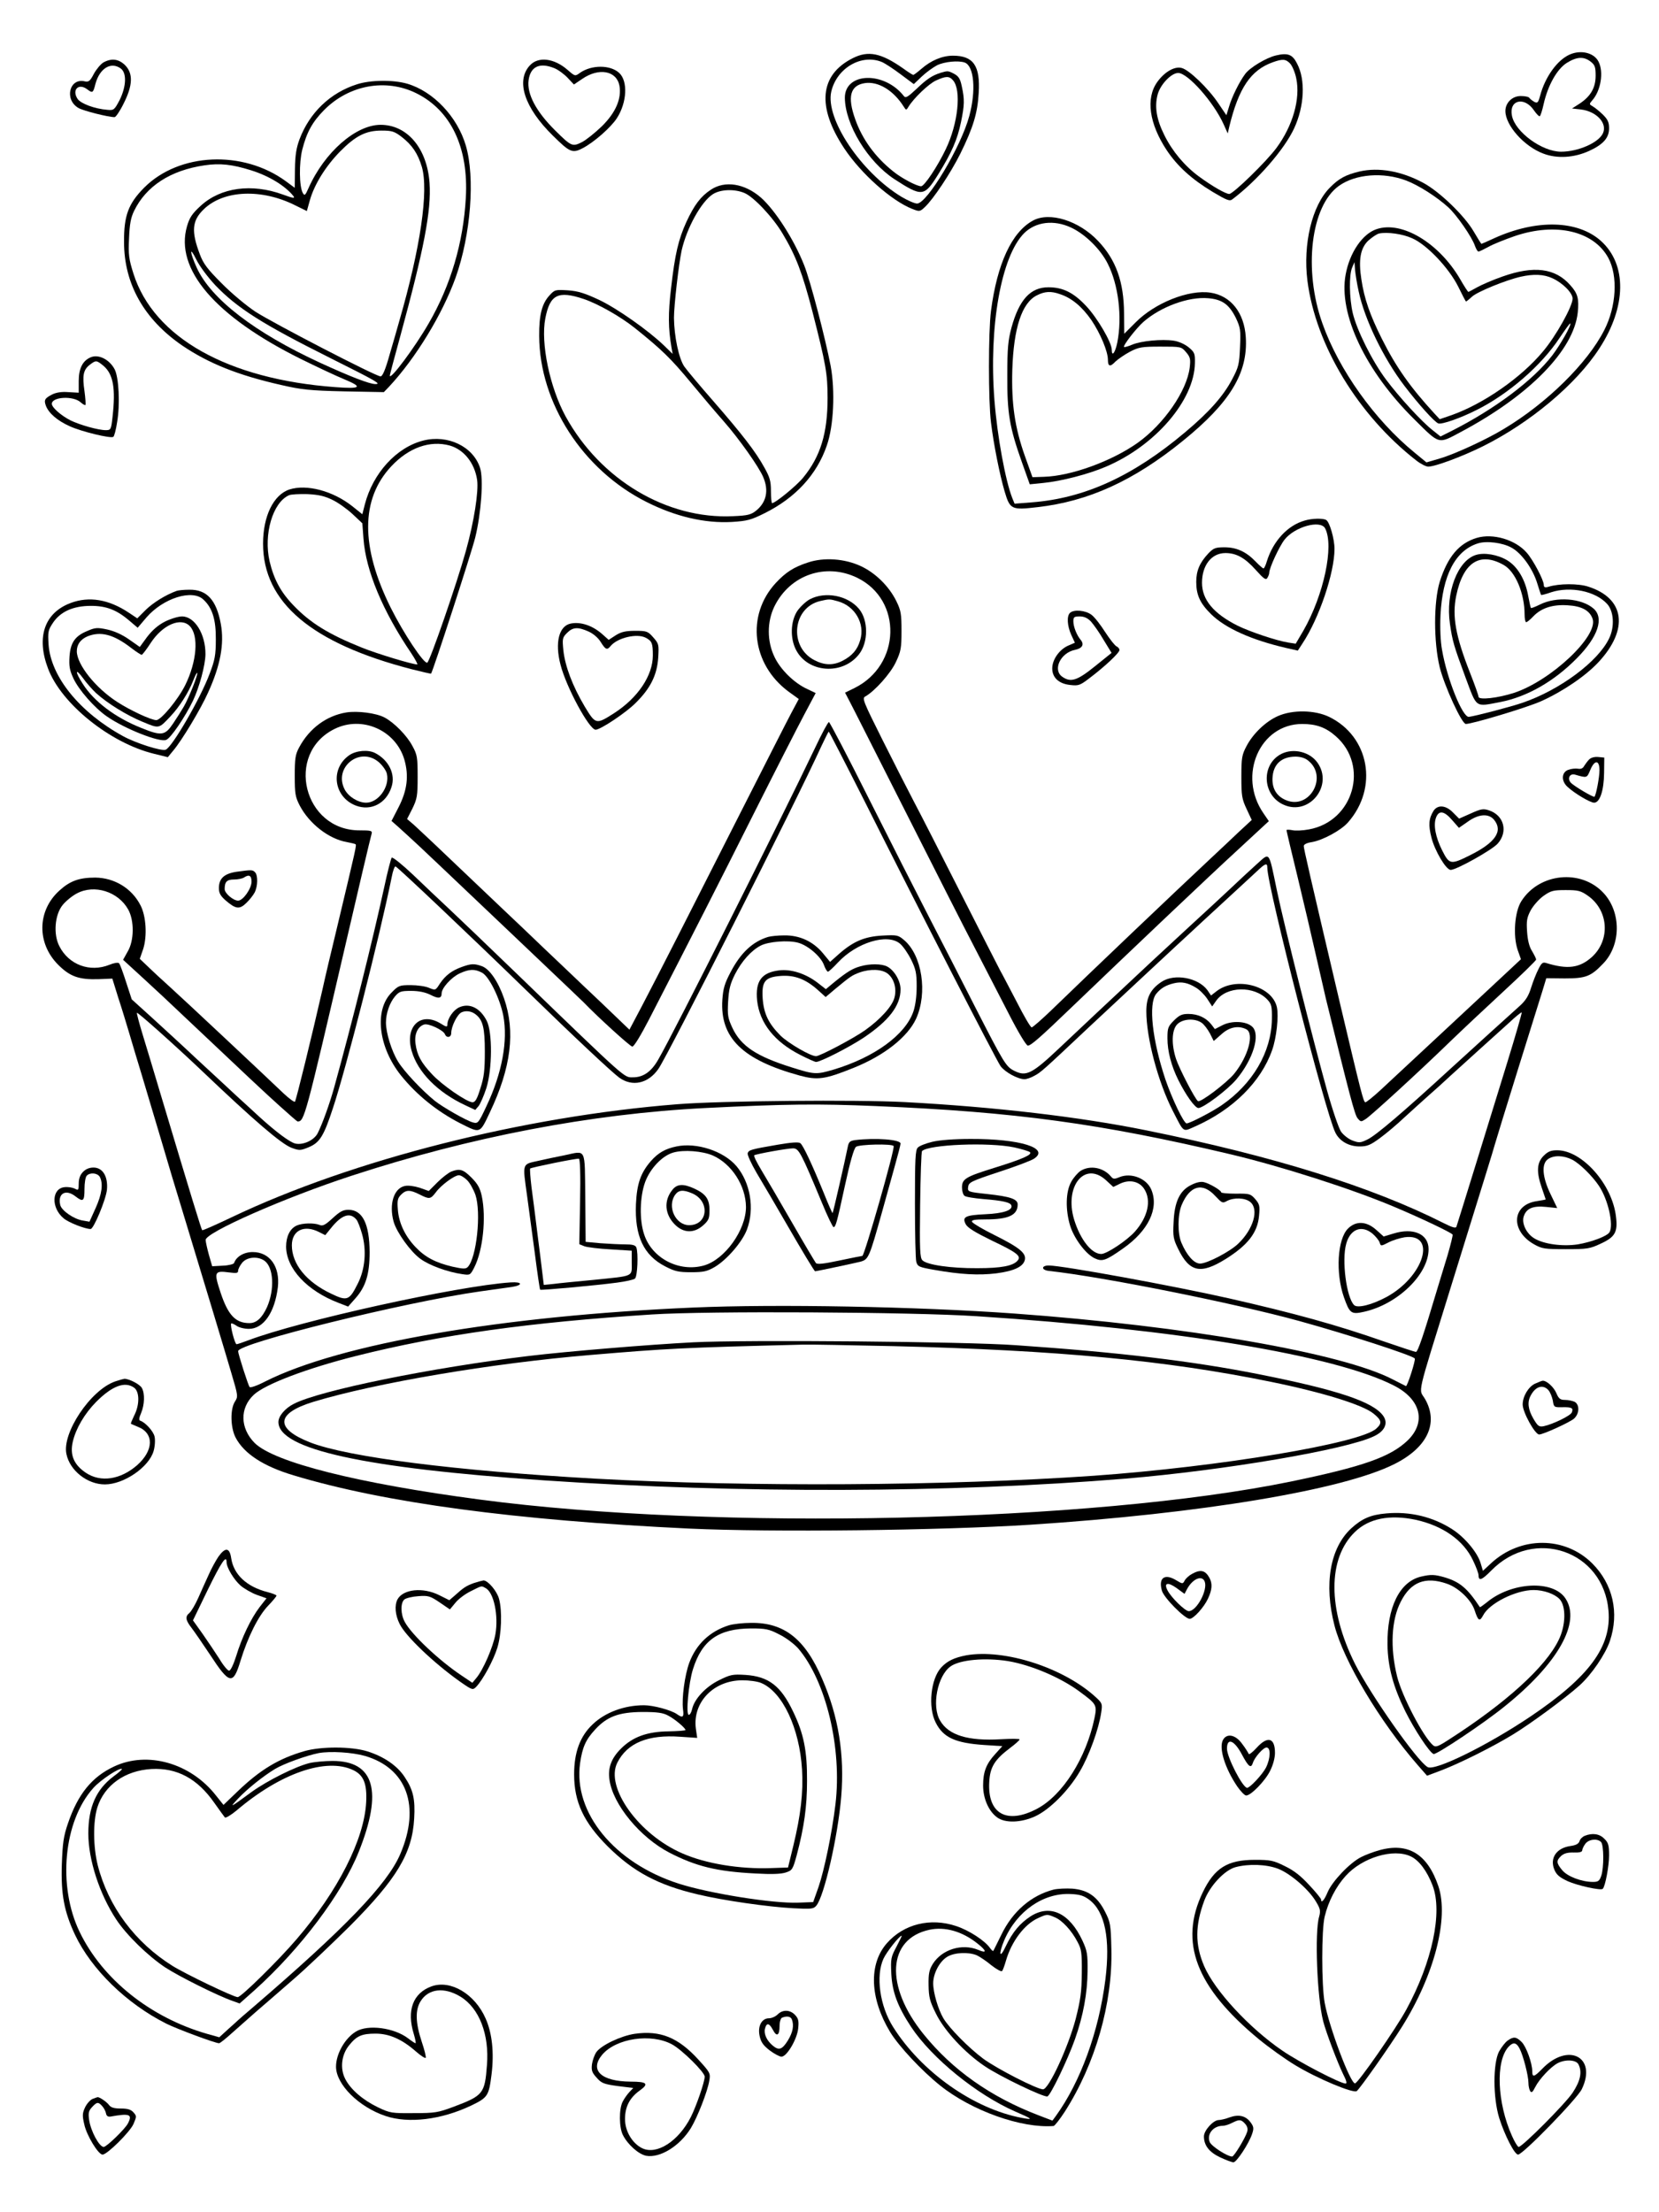<?xml version="1.0" standalone="no"?>
<!DOCTYPE svg PUBLIC "-//W3C//DTD SVG 20010904//EN"
 "http://www.w3.org/TR/2001/REC-SVG-20010904/DTD/svg10.dtd">
<svg version="1.0" xmlns="http://www.w3.org/2000/svg"
 width="864pt" height="1152pt" viewBox="0 0 864 1152"
 preserveAspectRatio="xMidYMid meet">

<g transform="translate(0,1152) scale(0.1,-0.1)"
fill="#000000" stroke="none">
<path d="M8175 11236 c-64 -28 -128 -116 -154 -214 -10 -37 -14 -41 -31 -32
-10 6 -22 15 -25 20 -3 6 -24 10 -45 10 -44 0 -80 -35 -80 -78 0 -75 98 -185
198 -222 71 -27 159 -22 238 14 74 34 104 68 104 118 0 32 -7 46 -33 72 -18
17 -41 36 -52 42 -19 11 -19 12 -3 31 45 50 61 148 33 202 -23 46 -91 63 -150
37z m109 -37 c22 -17 26 -28 26 -73 0 -63 -26 -108 -84 -146 l-39 -25 46 -5
c82 -10 139 -72 115 -124 -22 -49 -129 -96 -218 -96 -99 0 -240 103 -256 188
-16 82 65 101 115 27 13 -19 27 -33 30 -30 4 2 13 30 20 62 22 98 69 182 120
215 53 33 89 35 125 7z"/>
<path d="M4441 11217 c-173 -87 -188 -253 -44 -470 87 -131 245 -272 354 -315
38 -15 40 -14 65 9 45 42 135 178 185 278 67 136 90 211 96 317 9 142 -28 194
-134 194 -56 0 -115 -25 -165 -69 -20 -17 -38 -31 -42 -31 -3 0 -27 15 -53 34
-114 80 -181 94 -262 53z m152 -20 c18 -8 62 -37 99 -65 l67 -50 41 39 c22 21
59 48 80 59 38 19 112 26 145 14 48 -19 59 -145 23 -278 -43 -161 -220 -456
-272 -456 -12 0 -49 16 -81 35 -211 128 -397 406 -366 547 28 123 157 199 264
155z"/>
<path d="M4899 11141 c-44 -14 -72 -32 -127 -85 -46 -43 -56 -48 -65 -36 -102
130 -307 124 -307 -9 1 -139 119 -333 258 -424 144 -93 155 -92 227 23 72 116
101 183 120 275 18 88 19 117 4 185 -8 40 -17 53 -39 65 -32 17 -34 17 -71 6z
m64 -39 c45 -50 27 -226 -38 -360 -42 -88 -111 -192 -128 -192 -24 1 -102 42
-146 78 -93 74 -161 168 -197 271 -42 117 -26 176 49 188 70 11 150 -37 204
-123 12 -19 13 -19 25 1 27 44 105 119 143 136 51 23 68 24 88 1z"/>
<path d="M6644 11231 c-50 -12 -135 -63 -159 -96 -30 -40 -70 -120 -85 -173
l-13 -42 -42 62 c-52 78 -153 175 -191 184 -37 10 -90 -21 -127 -73 -61 -85
-42 -217 49 -355 57 -85 130 -151 239 -217 74 -44 89 -50 103 -39 132 100 271
260 322 370 53 115 60 252 15 337 -24 48 -48 57 -111 42z m75 -42 c11 -12 26
-47 32 -78 22 -105 -18 -246 -103 -361 -52 -71 -226 -240 -246 -240 -19 0 -90
41 -158 91 -75 55 -139 132 -180 215 -41 82 -52 148 -35 212 14 52 71 112 107
112 50 0 185 -152 237 -268 l21 -47 8 35 c49 202 112 295 227 336 51 18 67 17
90 -7z"/>
<path d="M539 11195 c-14 -8 -36 -34 -50 -59 -19 -37 -27 -44 -46 -40 -81 21
-110 -94 -35 -138 25 -15 156 -48 189 -48 6 0 28 32 47 71 48 95 50 157 7 200
-33 32 -70 37 -112 14z m89 -31 c33 -23 30 -94 -5 -165 -27 -51 -30 -54 -63
-51 -66 5 -139 32 -156 57 -31 47 5 84 50 50 28 -21 31 -20 43 28 22 81 80
117 131 81z"/>
<path d="M2760 11180 c-75 -80 -29 -221 119 -366 89 -88 102 -94 157 -65 60
32 146 108 177 156 52 81 58 192 12 235 -46 43 -144 43 -204 1 -26 -19 -26
-19 -65 15 -70 61 -152 71 -196 24z m127 -15 c20 -8 51 -31 69 -50 l33 -35 43
29 c87 60 179 43 194 -35 12 -67 -19 -140 -91 -211 -34 -33 -81 -71 -104 -83
-50 -25 -55 -23 -139 60 -100 99 -149 191 -139 263 10 71 58 93 134 62z"/>
<path d="M1859 11081 c-139 -44 -247 -148 -299 -286 -17 -46 -23 -83 -24 -157
l-1 -96 -46 34 c-224 164 -556 149 -738 -33 -82 -83 -106 -145 -105 -283 0
-218 104 -403 304 -540 136 -92 289 -154 515 -205 104 -24 148 -29 327 -33
l207 -4 27 28 c139 149 278 377 347 569 79 222 102 521 53 687 -44 150 -169
282 -305 322 -72 21 -191 20 -262 -3z m308 -46 c181 -89 274 -283 259 -545
-13 -234 -79 -457 -194 -655 -72 -125 -202 -299 -202 -271 0 3 24 95 54 203
124 455 163 656 153 801 -13 180 -116 302 -255 302 -129 0 -292 -143 -375
-329 -17 -39 -21 -42 -30 -26 -19 34 -20 156 -3 225 23 91 53 145 113 206 129
131 321 167 480 89z m-75 -228 c54 -42 84 -86 105 -156 36 -125 -7 -420 -117
-801 -10 -36 -33 -116 -51 -177 -22 -79 -37 -113 -47 -113 -25 0 -561 278
-652 337 -47 31 -126 97 -176 148 -74 74 -95 102 -113 150 -46 121 -41 176 20
235 104 101 303 109 480 19 l57 -28 16 57 c23 81 81 175 156 252 82 83 135
110 217 110 54 0 67 -4 105 -33z m-784 -174 c93 -29 178 -81 220 -134 10 -13
-1 -12 -55 8 -162 59 -323 37 -427 -58 -45 -41 -59 -62 -72 -107 -65 -223 146
-469 590 -690 83 -41 187 -90 231 -108 96 -40 85 -50 -48 -40 -560 41 -946
258 -1052 591 -24 76 -27 99 -23 183 3 74 9 108 26 143 63 130 190 212 367
238 81 12 144 5 243 -26z m-187 -598 c114 -119 242 -201 602 -381 240 -120
264 -134 232 -134 -31 0 -131 39 -288 111 -340 157 -567 331 -642 494 -36 79
-40 119 -4 46 18 -37 60 -93 100 -136z"/>
<path d="M7080 10627 c-71 -17 -107 -36 -154 -84 -93 -93 -141 -294 -117 -485
43 -336 264 -700 567 -936 23 -18 51 -32 62 -32 36 0 176 52 283 105 246 122
487 323 608 510 142 217 145 437 9 560 -121 109 -336 114 -555 15 -36 -17 -67
-30 -68 -30 -1 0 -20 30 -41 66 -48 82 -178 207 -262 252 -113 61 -232 82
-332 59z m243 -47 c64 -24 161 -86 220 -140 43 -39 122 -153 138 -199 6 -17
14 -31 19 -31 4 0 27 11 51 24 24 14 87 39 139 57 213 72 410 26 486 -114 51
-94 42 -253 -21 -376 -88 -173 -300 -381 -522 -514 -92 -56 -259 -133 -336
-155 l-68 -20 -62 51 c-207 169 -395 432 -480 673 -100 280 -60 612 86 716 87
62 230 73 350 28z"/>
<path d="M7170 10327 c-74 -24 -141 -122 -162 -237 -38 -205 104 -504 359
-755 132 -131 122 -128 240 -65 358 190 590 427 610 624 7 70 0 98 -39 141
-78 89 -190 103 -353 45 -49 -17 -109 -43 -132 -56 -23 -13 -44 -24 -46 -24
-2 0 -22 30 -43 67 -110 188 -303 304 -434 260z m185 -48 c76 -33 191 -155
239 -251 21 -43 39 -78 41 -78 2 0 16 11 31 25 28 26 178 87 254 104 67 15
120 13 165 -8 53 -24 105 -76 105 -106 0 -40 -87 -196 -155 -276 -112 -135
-308 -271 -473 -330 l-64 -22 -27 29 c-126 137 -201 243 -275 391 -62 124 -91
208 -106 308 -16 102 -5 163 36 202 19 17 44 34 56 37 43 9 123 -2 173 -25z
m-279 -277 c31 -146 129 -348 238 -491 74 -97 158 -190 177 -196 19 -6 116 28
199 70 166 83 337 231 432 375 29 43 54 78 56 76 7 -8 -52 -112 -94 -167 -100
-130 -300 -280 -526 -394 l-56 -28 -40 32 c-59 46 -176 174 -244 265 -72 96
-152 257 -173 346 -18 78 -20 198 -3 237 l12 28 3 -40 c2 -22 10 -73 19 -113z"/>
<path d="M3702 10532 c-53 -35 -86 -79 -127 -167 -42 -92 -60 -169 -80 -345
-16 -134 -15 -209 2 -309 l6 -34 -44 43 c-83 80 -244 193 -338 238 -75 35
-109 46 -162 50 -66 4 -70 4 -97 -26 -39 -42 -55 -101 -54 -212 2 -348 226
-696 557 -863 152 -77 305 -113 447 -105 79 5 99 10 171 46 160 80 271 200
323 352 36 102 44 284 20 415 -29 149 -106 444 -138 524 -53 134 -150 285
-225 352 -85 74 -188 90 -261 41z m175 -17 c48 -20 149 -127 199 -212 69 -115
103 -205 155 -405 70 -274 79 -324 79 -450 0 -185 -37 -305 -127 -415 -34 -42
-145 -133 -162 -133 -3 0 -6 28 -6 63 0 52 -6 72 -34 122 -46 84 -118 176
-265 345 -70 80 -138 161 -152 181 -29 42 -53 158 -54 254 0 65 25 281 40 351
27 118 102 254 163 293 39 25 112 28 164 6z m-837 -552 c74 -25 191 -91 266
-151 141 -113 188 -159 290 -282 57 -69 135 -161 174 -205 79 -90 183 -237
205 -290 30 -70 16 -131 -37 -174 -26 -21 -44 -26 -120 -29 -345 -17 -691 190
-872 519 -83 152 -131 383 -106 511 24 124 66 146 200 101z"/>
<path d="M5379 10371 c-110 -60 -186 -225 -218 -470 -14 -108 -14 -471 0 -581
14 -115 45 -270 71 -359 28 -94 35 -98 171 -82 265 30 501 137 757 345 246
199 340 354 328 540 -8 128 -78 216 -184 232 -113 17 -289 -53 -390 -155 l-59
-59 -1 106 c-1 165 -42 279 -135 377 -100 106 -253 154 -340 106z m199 -36
c73 -34 153 -112 191 -188 56 -110 76 -278 50 -410 -11 -54 -29 -78 -29 -38 0
37 -74 164 -132 226 -66 71 -122 99 -198 99 -93 0 -152 -64 -192 -209 -18 -67
-22 -108 -22 -250 -1 -196 11 -269 76 -452 l41 -115 70 7 c94 9 236 46 325 84
258 109 462 346 465 540 1 49 -1 56 -32 82 -21 17 -52 31 -79 35 -61 9 -169
-1 -216 -21 -21 -9 -40 -14 -42 -12 -7 7 64 98 100 130 91 80 236 133 338 124
73 -6 109 -32 144 -102 24 -51 26 -63 22 -152 -4 -90 -7 -104 -41 -168 -46
-88 -121 -172 -245 -276 -272 -229 -524 -344 -799 -365 l-89 -7 -12 29 c-36
92 -78 320 -93 510 -30 383 35 750 155 870 60 59 154 71 244 29z m-57 -347
c61 -20 115 -66 163 -135 47 -70 86 -163 86 -207 0 -35 12 -38 39 -9 14 13 47
36 75 51 46 24 61 27 159 27 108 0 109 0 134 -29 22 -26 24 -36 19 -80 -15
-122 -134 -294 -271 -392 -136 -96 -347 -173 -489 -177 l-59 -2 -39 109 c-53
149 -71 273 -66 450 7 219 50 349 128 388 41 21 74 23 121 6z"/>
<path d="M474 9660 c-43 -17 -64 -58 -64 -124 l0 -61 -54 3 c-35 3 -64 -2 -84
-12 -39 -20 -44 -29 -33 -59 15 -39 60 -78 125 -107 62 -28 211 -64 226 -55 5
3 14 37 20 77 16 92 9 233 -13 275 -27 51 -83 79 -123 63z m65 -45 c51 -44 64
-117 47 -267 -7 -65 -9 -68 -35 -68 -39 0 -135 27 -184 51 -49 25 -97 67 -97
86 0 37 112 43 150 8 11 -10 22 -16 25 -14 2 3 0 35 -5 72 -12 82 -6 111 27
137 33 25 35 25 72 -5z"/>
<path d="M2205 9226 c-140 -35 -263 -170 -305 -333 l-13 -51 -51 41 c-102 81
-239 117 -329 88 -83 -28 -137 -139 -137 -282 0 -306 252 -519 774 -654 55
-14 100 -24 101 -23 11 16 211 631 230 709 31 126 44 307 25 363 -36 111 -168
174 -295 142z m137 -26 c74 -21 130 -91 143 -180 8 -60 -16 -216 -59 -370 -46
-166 -188 -577 -201 -581 -18 -6 -124 154 -190 286 -158 318 -157 566 3 737
91 97 201 136 304 108z m-611 -283 c30 -14 77 -48 105 -74 l51 -48 6 -80 c12
-167 101 -379 249 -597 21 -32 35 -58 31 -58 -26 0 -210 56 -287 87 -175 70
-271 130 -357 220 -67 69 -103 137 -125 230 -32 140 16 306 101 344 11 5 54 7
96 6 58 -3 90 -10 130 -30z"/>
<path d="M6794 8809 c-88 -25 -163 -106 -196 -211 -6 -21 -14 -38 -18 -38 -3
0 -22 16 -41 36 -49 51 -99 74 -162 74 -47 0 -57 -4 -84 -32 -45 -48 -63 -90
-63 -148 0 -69 20 -112 78 -169 75 -73 209 -133 389 -175 l62 -14 24 37 c87
131 167 368 167 493 0 51 -25 139 -43 150 -16 10 -74 9 -113 -3z m107 -40 c48
-91 -7 -348 -113 -533 l-40 -68 -39 6 c-62 10 -199 56 -264 88 -125 63 -185
135 -185 223 0 92 50 155 122 155 57 0 102 -25 159 -89 40 -45 52 -53 59 -41
5 8 10 20 10 26 0 26 52 138 80 174 53 67 186 104 211 59z"/>
<path d="M7691 8719 c-93 -28 -152 -99 -193 -229 -32 -105 -32 -313 0 -445 25
-99 115 -295 136 -295 34 0 320 86 391 118 114 51 233 132 300 204 159 171
137 332 -53 393 -52 17 -152 17 -209 -1 -17 -5 -23 -2 -23 10 0 25 -56 131
-89 168 -59 68 -176 102 -260 77z m181 -51 c52 -28 111 -110 134 -186 10 -31
18 -58 20 -60 1 -2 25 4 53 14 100 32 229 6 290 -60 36 -38 41 -120 11 -181
-58 -121 -257 -268 -449 -334 -60 -21 -248 -70 -281 -74 -33 -4 -114 197 -140
349 -8 43 -11 114 -8 180 10 207 77 337 194 374 45 15 130 4 176 -22z"/>
<path d="M7686 8630 c-95 -30 -158 -196 -135 -357 13 -91 20 -115 81 -280 61
-163 48 -154 181 -129 139 27 280 107 399 228 111 112 143 210 87 259 -62 54
-193 64 -279 21 -24 -12 -45 -20 -47 -18 -2 2 -8 30 -14 62 -15 85 -55 153
-109 186 -50 30 -120 42 -164 28z m145 -52 c61 -34 109 -148 109 -258 0 -22 4
-40 8 -40 5 0 21 13 37 30 42 44 101 63 179 58 73 -4 115 -27 130 -70 32 -89
-217 -323 -409 -386 -83 -27 -185 -39 -185 -20 0 7 -20 63 -44 124 -76 193
-94 296 -72 402 36 174 123 230 247 160z"/>
<path d="M4208 8591 c-74 -24 -116 -51 -168 -107 -155 -168 -125 -423 66 -565
l54 -39 -39 -73 c-21 -39 -138 -270 -261 -512 -274 -541 -432 -852 -517 -1014
l-65 -123 -72 69 c-39 38 -114 109 -166 158 -52 50 -144 137 -205 195 -60 58
-155 148 -210 200 -212 202 -293 278 -365 347 -41 39 -90 84 -107 100 l-33 28
28 55 c24 50 27 65 27 165 0 100 -2 115 -27 160 -28 54 -96 123 -146 149 -44
23 -140 35 -198 26 -104 -17 -193 -83 -246 -182 -20 -37 -23 -58 -23 -148 0
-94 3 -110 26 -155 50 -95 152 -174 245 -190 21 -4 42 -9 45 -11 7 -4 4 -15
-91 -414 -34 -140 -70 -293 -80 -340 -54 -237 -138 -581 -144 -587 -3 -4 -30
16 -59 43 -94 90 -530 499 -597 559 -36 32 -84 77 -108 100 l-44 42 18 52 c21
67 15 170 -14 226 -45 89 -136 144 -236 145 -83 0 -131 -17 -186 -67 -117
-105 -119 -275 -7 -387 62 -62 109 -78 210 -75 l72 3 31 -100 c18 -54 43 -137
57 -184 14 -47 43 -146 66 -220 22 -74 67 -225 100 -335 32 -110 82 -276 111
-370 133 -438 217 -716 256 -849 34 -114 34 -119 18 -144 -26 -39 -24 -136 3
-188 44 -84 145 -150 303 -197 474 -143 1154 -234 2060 -277 434 -20 1302 -10
1775 20 891 58 1629 181 1897 316 172 86 231 213 160 338 -34 59 -50 -10 133
581 194 626 216 695 230 745 7 25 61 200 120 390 59 190 117 374 128 410 l20
66 96 -1 c110 0 136 10 200 77 94 97 95 268 2 368 -117 126 -335 104 -428 -43
-35 -55 -44 -180 -19 -254 l17 -48 -48 -45 c-101 -94 -621 -579 -685 -638 -37
-34 -72 -62 -77 -62 -10 0 -22 48 -130 505 -162 689 -191 816 -191 829 0 9 16
17 43 21 57 10 151 61 187 102 160 181 112 448 -98 550 -75 36 -190 38 -267 4
-63 -28 -129 -91 -163 -156 -24 -45 -27 -61 -27 -160 0 -99 3 -116 27 -167
l27 -58 -67 -62 c-37 -35 -98 -93 -137 -129 -200 -187 -639 -605 -841 -801
-50 -48 -96 -88 -101 -88 -6 0 -41 60 -78 133 -38 72 -76 146 -86 163 -9 17
-101 197 -204 400 -103 203 -213 419 -245 479 -32 61 -106 206 -165 324 -99
198 -106 215 -89 224 50 28 133 121 160 180 26 55 29 73 29 162 0 89 -3 106
-27 155 -38 77 -109 147 -185 182 -83 39 -192 47 -275 19z m257 -80 c236 -116
227 -454 -15 -574 l-49 -24 23 -44 c13 -24 143 -282 291 -574 147 -291 309
-611 361 -710 51 -99 131 -254 178 -345 50 -98 91 -165 99 -165 16 0 66 44
222 194 299 287 730 696 872 826 l161 149 -28 41 c-136 197 -19 465 202 465
73 0 123 -18 175 -64 175 -154 92 -443 -140 -485 -31 -6 -71 -8 -87 -4 -17 3
-30 3 -30 0 0 -3 26 -115 59 -249 32 -133 73 -308 91 -388 18 -80 43 -188 55
-240 124 -505 150 -604 165 -623 17 -20 18 -20 43 -4 30 20 270 239 437 401
63 61 191 181 283 266 92 85 167 158 167 163 0 6 -10 25 -21 44 -15 23 -23 57
-26 101 -4 57 -1 74 19 112 14 25 44 59 67 75 38 27 51 30 115 30 64 0 78 -3
115 -29 109 -76 119 -231 21 -320 -64 -57 -126 -65 -237 -31 -18 6 -25 1 -41
-32 -11 -21 -28 -64 -38 -96 -13 -43 -29 -68 -59 -95 -70 -63 -206 -186 -355
-322 -257 -236 -394 -352 -437 -373 -38 -19 -45 -19 -80 -6 -21 8 -47 29 -59
46 -12 18 -45 114 -73 215 -70 251 -224 862 -261 1041 -44 211 -35 199 -106
136 -32 -29 -95 -87 -139 -129 -44 -41 -134 -125 -200 -185 -66 -61 -156 -144
-200 -185 -229 -214 -390 -365 -484 -454 -148 -140 -177 -154 -241 -121 -41
21 -53 41 -201 330 -73 143 -181 355 -241 470 -60 116 -200 391 -311 612 -111
222 -206 403 -210 403 -5 0 -37 -60 -71 -132 -188 -394 -733 -1479 -817 -1624
-36 -64 -78 -94 -132 -94 -48 0 -23 -23 -602 536 -148 143 -308 296 -355 340
-47 44 -132 124 -188 178 -57 54 -107 94 -112 90 -4 -5 -22 -74 -39 -154 -61
-280 -167 -704 -261 -1044 -24 -86 -62 -191 -86 -238 -19 -36 -75 -62 -116
-53 -29 7 -100 60 -188 140 -25 23 -79 73 -120 110 -41 38 -133 124 -205 190
-71 67 -177 164 -234 216 l-105 95 -29 89 c-16 50 -32 94 -37 99 -5 5 -26 2
-50 -8 -102 -41 -212 0 -261 97 -32 62 -24 163 17 214 17 21 50 48 75 61 91
48 214 9 266 -83 33 -58 32 -163 -2 -220 l-24 -43 107 -98 c59 -54 148 -137
197 -184 344 -325 430 -406 510 -478 50 -45 92 -82 95 -82 35 1 38 11 255 945
49 212 126 541 131 556 3 13 -7 15 -63 15 -292 -1 -391 399 -131 528 143 71
319 -6 364 -160 24 -84 15 -160 -31 -249 l-36 -70 33 -29 c18 -16 67 -61 108
-99 70 -66 121 -114 345 -327 50 -47 185 -176 300 -285 116 -110 212 -202 215
-205 70 -73 242 -230 253 -230 9 0 44 58 88 143 231 449 361 704 543 1067 112
223 231 456 264 518 l60 113 -44 21 c-68 31 -139 101 -170 166 -40 82 -40 184
-1 264 81 165 268 229 432 149z m35 -1158 c288 -574 687 -1351 711 -1385 23
-31 88 -67 124 -68 11 0 35 8 52 18 34 18 44 27 283 252 160 149 436 407 456
425 6 6 36 33 65 60 30 28 113 105 184 170 72 66 148 137 170 157 45 43 55 46
55 20 0 -98 305 -1285 355 -1381 22 -44 70 -71 126 -71 39 0 56 7 105 43 33
24 91 73 129 109 39 36 95 86 125 113 30 26 82 73 115 104 34 31 101 92 150
136 49 44 118 106 153 138 35 33 65 57 67 55 2 -2 -32 -120 -76 -263 -82 -266
-256 -830 -264 -853 -3 -9 -22 -4 -67 19 -374 189 -886 349 -1549 483 -345 70
-788 122 -1258 147 -250 13 -955 7 -1181 -11 -802 -63 -1695 -289 -2324 -589
-82 -39 -151 -70 -153 -67 -5 5 -53 162 -219 716 -30 102 -71 236 -90 299 -19
62 -33 115 -31 117 4 4 197 -168 337 -301 275 -262 414 -381 468 -402 41 -15
46 -15 90 3 57 24 78 57 126 204 69 207 244 896 306 1203 6 32 15 57 20 55 12
-4 390 -362 685 -649 259 -252 439 -420 479 -450 68 -50 152 -32 205 45 52 75
718 1393 848 1679 20 42 37 77 39 77 2 0 85 -161 184 -357z m65 -1593 c721
-30 1168 -91 1844 -251 265 -63 627 -179 846 -271 136 -57 303 -136 310 -147
2 -4 -10 -52 -26 -107 -17 -54 -40 -133 -53 -174 -73 -245 -102 -330 -112
-330 -5 0 -81 25 -168 55 -242 85 -467 147 -806 224 -288 65 -867 171 -938
171 -39 0 -40 -23 -1 -28 284 -31 967 -168 1305 -261 257 -71 583 -177 602
-195 6 -7 -39 -147 -46 -144 -4 2 -35 18 -69 35 -262 137 -1075 278 -1973 343
-501 36 -1235 50 -1670 31 -997 -43 -1838 -188 -2229 -385 -40 -21 -77 -34
-81 -29 -7 7 -60 173 -60 187 0 41 871 256 1260 311 63 9 137 19 164 23 61 9
58 28 -4 24 -275 -18 -1100 -200 -1368 -302 -29 -11 -56 -20 -60 -20 -9 0 -35
100 -28 108 3 2 15 -3 28 -12 12 -9 41 -16 64 -16 76 0 135 85 151 217 12 107
-42 183 -131 183 -45 0 -85 -23 -97 -57 -2 -6 -29 -13 -59 -14 l-55 -3 -17 59
c-9 33 -17 68 -17 78 -2 38 410 220 759 334 617 202 1248 323 1843 353 418 21
584 23 892 10z m-3188 -805 c48 -34 54 -149 14 -241 -26 -57 -55 -84 -92 -84
-72 0 -111 41 -150 158 -36 109 -33 116 44 106 38 -5 47 -4 47 8 0 9 9 27 21
42 24 30 80 36 116 11z m3708 -289 c1046 -68 1865 -204 2172 -360 142 -71 173
-191 74 -287 -90 -86 -231 -136 -608 -214 -1037 -213 -2996 -257 -4223 -94
-636 84 -1072 194 -1174 295 -76 77 -78 182 -4 251 59 55 278 138 533 202 441
111 901 175 1540 216 288 19 1356 13 1690 -9z"/>
<path d="M4217 8399 c-20 -11 -49 -38 -65 -61 -35 -54 -38 -142 -6 -203 62
-119 241 -132 327 -23 50 63 50 179 0 238 -58 69 -175 92 -256 49z m146 -10
c89 -24 143 -116 117 -202 -14 -50 -42 -82 -92 -108 -49 -25 -95 -24 -148 4
-133 70 -112 273 31 307 47 11 50 11 92 -1z"/>
<path d="M1820 7588 c-102 -70 -83 -218 33 -263 79 -30 159 11 186 97 22 66
-14 140 -86 177 -36 18 -97 13 -133 -11z m154 -38 c19 -17 38 -44 41 -60 15
-68 -45 -150 -108 -150 -42 0 -92 31 -112 69 -60 116 81 227 179 141z"/>
<path d="M6675 7595 c-109 -54 -102 -217 11 -266 133 -59 260 101 175 220 -40
56 -124 76 -186 46z m137 -35 c106 -83 9 -258 -114 -207 -49 20 -73 60 -71
114 3 72 45 112 119 113 26 0 50 -7 66 -20z"/>
<path d="M4000 6641 c-81 -25 -143 -83 -196 -185 -30 -57 -38 -84 -42 -142
-13 -198 104 -313 403 -395 93 -25 131 -20 280 40 160 64 282 161 326 256 61
135 31 331 -63 410 -31 26 -36 27 -113 23 -92 -5 -151 -30 -226 -96 l-46 -41
-38 46 c-51 61 -121 93 -200 92 -33 0 -71 -4 -85 -8z m687 -35 c16 -13 42 -51
58 -83 24 -49 29 -70 29 -138 0 -51 -6 -99 -17 -132 -42 -122 -203 -239 -416
-303 -89 -26 -99 -26 -216 11 -185 58 -266 111 -311 207 -23 50 -26 64 -22
136 4 66 11 93 36 143 35 68 85 124 134 149 41 21 142 29 194 15 52 -14 119
-72 135 -116 7 -19 16 -35 21 -35 4 0 28 22 52 48 97 104 258 153 323 98z"/>
<path d="M4481 6488 c-41 -11 -71 -30 -133 -80 l-47 -39 -45 35 c-61 46 -135
70 -197 63 -93 -11 -126 -56 -116 -157 13 -118 91 -216 226 -284 39 -20 75
-36 81 -36 23 0 170 75 246 125 133 89 194 168 194 253 0 45 -33 100 -70 119
-29 15 -91 15 -139 1z m142 -38 c34 -27 48 -79 35 -126 -12 -45 -74 -113 -153
-169 -59 -42 -235 -135 -255 -135 -29 0 -142 66 -184 106 -63 63 -88 114 -94
194 -6 90 12 112 95 118 72 5 129 -17 192 -73 l41 -37 52 44 c79 65 85 69 125
84 57 20 116 17 146 -6z"/>
<path d="M2406 6485 c-53 -19 -86 -44 -115 -87 -23 -36 -23 -36 -57 -22 -18 8
-61 14 -95 14 -58 0 -64 -2 -99 -38 -92 -91 -70 -284 48 -432 83 -103 189
-188 308 -249 107 -54 102 -56 155 56 111 233 134 422 74 594 -31 89 -76 154
-116 168 -40 14 -55 13 -103 -4z m104 -30 c37 -19 93 -133 111 -223 25 -131
-6 -300 -87 -471 -42 -90 -45 -93 -71 -86 -32 8 -155 78 -198 112 -68 55 -162
155 -192 205 -34 55 -63 150 -63 203 0 48 19 102 46 135 23 27 31 30 85 30 40
0 73 -7 100 -20 42 -22 59 -20 59 7 0 28 51 84 94 104 50 23 78 24 116 4z"/>
<path d="M2393 6275 c-31 -13 -63 -59 -63 -90 0 -14 -5 -14 -35 5 -104 64
-188 -15 -151 -143 32 -111 135 -215 278 -282 l53 -25 18 21 c9 12 27 53 40
93 31 99 32 291 2 350 -34 67 -89 94 -142 71z m85 -38 c37 -29 47 -71 47 -192
0 -97 -4 -134 -23 -192 -17 -56 -27 -73 -41 -73 -29 0 -161 91 -212 147 -57
61 -77 99 -85 158 -7 49 11 89 45 100 23 7 99 -29 108 -50 8 -22 33 -18 33 5
0 35 31 97 53 108 23 11 53 7 75 -11z"/>
<path d="M6049 6407 c-57 -38 -79 -81 -79 -153 0 -139 61 -369 138 -519 60
-117 50 -110 118 -80 194 86 341 231 399 396 23 64 35 177 25 224 -25 113
-215 162 -316 82 l-27 -21 -19 28 c-48 65 -172 88 -239 43z m179 -30 c18 -10
45 -37 59 -58 l26 -40 21 30 c54 76 198 79 267 5 21 -23 24 -34 23 -102 -3
-171 -100 -337 -264 -449 -50 -34 -164 -93 -180 -93 -15 0 -76 128 -111 230
-68 204 -89 392 -48 444 24 30 51 46 94 56 38 9 71 3 113 -23z"/>
<path d="M6114 6206 c-31 -31 -34 -39 -34 -93 0 -67 20 -144 57 -218 39 -78
86 -144 104 -145 26 0 151 94 197 148 89 106 128 236 83 276 -31 29 -107 32
-155 7 l-39 -20 -19 25 c-28 35 -70 54 -119 54 -33 0 -47 -6 -75 -34z m144
-12 c12 -8 31 -33 43 -55 l20 -40 40 35 c41 38 89 47 130 26 42 -23 10 -140
-63 -231 -37 -46 -176 -152 -189 -143 -14 8 -96 166 -114 219 -25 76 -23 150
5 180 28 30 92 34 128 9z"/>
<path d="M4453 5583 c-26 -4 -33 -9 -38 -36 -16 -79 -76 -342 -79 -344 -1 -2
-22 45 -46 105 -60 147 -107 248 -122 259 -9 7 -48 4 -118 -8 -139 -24 -150
-27 -156 -44 -3 -8 18 -54 46 -102 55 -92 89 -151 157 -268 78 -135 144 -245
148 -245 8 0 205 42 237 50 41 12 45 20 112 260 19 69 48 174 65 234 17 60 31
114 31 121 0 21 -130 31 -237 18z m201 -31 c8 -13 -152 -572 -163 -572 -3 0
-57 -11 -119 -24 -85 -18 -116 -21 -123 -13 -5 7 -62 102 -125 212 -63 110
-135 232 -159 272 -24 40 -41 74 -37 77 12 7 172 36 202 36 30 0 41 -20 150
-282 29 -71 57 -128 61 -128 11 0 17 20 60 219 26 120 46 190 57 199 18 13
188 17 196 4z"/>
<path d="M4855 5574 c-33 -8 -67 -21 -75 -30 -13 -12 -15 -59 -15 -292 0 -152
3 -289 7 -303 7 -25 15 -28 95 -42 136 -24 230 -29 321 -18 92 12 140 34 149
69 9 36 -27 65 -157 130 -63 31 -116 63 -118 70 -3 9 16 12 70 12 121 0 168
22 168 78 0 28 -39 41 -157 54 -103 11 -104 12 -101 37 3 24 15 30 160 78 86
28 168 59 183 69 84 55 -72 104 -330 103 -86 0 -163 -6 -200 -15z m427 -29
c40 -9 77 -20 82 -25 13 -13 -40 -36 -181 -80 -155 -48 -173 -59 -173 -104 0
-18 6 -38 13 -43 6 -6 51 -13 98 -17 99 -8 141 -17 146 -33 9 -25 -42 -42
-135 -46 -106 -5 -123 -14 -102 -53 10 -18 49 -42 135 -84 131 -62 155 -81
135 -104 -23 -28 -84 -40 -210 -40 -137 -1 -262 17 -286 41 -13 13 -15 54 -12
288 2 151 6 277 10 281 35 34 347 47 480 19z"/>
<path d="M3523 5550 c-58 -12 -95 -33 -133 -76 -53 -61 -73 -117 -78 -224 -7
-167 40 -267 153 -325 50 -26 70 -30 134 -30 65 0 83 4 123 27 64 38 144 131
168 195 41 109 18 245 -55 331 -67 78 -207 124 -312 102z m189 -47 c99 -44
172 -158 173 -268 0 -120 -110 -274 -219 -305 -129 -36 -270 37 -311 161 -26
76 -23 197 5 274 27 72 90 137 146 153 55 16 152 8 206 -15z"/>
<path d="M3501 5323 c-45 -56 -39 -127 14 -180 45 -45 100 -46 147 -4 29 26
33 36 33 79 0 58 -19 85 -80 113 -57 26 -90 24 -114 -8z m103 -17 c95 -40 84
-166 -15 -166 -71 0 -116 97 -73 158 18 25 41 28 88 8z"/>
<path d="M2940 5504 c-36 -7 -98 -20 -137 -29 -85 -19 -82 -9 -58 -182 8 -59
26 -193 40 -297 13 -103 26 -190 28 -192 4 -4 290 22 402 37 44 6 86 15 92 21
13 11 18 132 7 162 -5 12 -20 16 -59 16 -28 0 -86 3 -128 6 l-77 7 -2 231 c-3
265 7 244 -108 220z m81 -242 l-4 -221 27 -11 c14 -5 76 -13 136 -16 l110 -7
0 -62 c0 -75 16 -68 -200 -90 -85 -8 -178 -17 -207 -21 l-51 -5 -7 58 c-4 32
-15 126 -26 208 -10 83 -24 192 -31 243 -6 50 -9 94 -7 97 7 6 242 54 254 51
6 -2 9 -82 6 -224z"/>
<path d="M5628 5423 c-14 -9 -37 -35 -49 -57 -29 -51 -31 -145 -6 -228 20 -66
81 -148 127 -170 40 -19 57 -14 148 50 132 92 189 209 148 307 -25 59 -105 90
-166 65 -26 -11 -33 -10 -43 2 -39 48 -109 62 -159 31z m131 -48 l39 -36 35
17 c50 24 102 12 127 -29 37 -59 18 -144 -49 -220 -42 -47 -147 -117 -176
-117 -50 0 -109 75 -141 179 -52 173 54 306 165 206z"/>
<path d="M2350 5419 c-14 -6 -46 -30 -71 -55 l-46 -46 -48 17 c-29 9 -60 13
-77 9 -57 -12 -83 -95 -58 -186 16 -56 88 -156 139 -193 46 -34 141 -69 218
-80 41 -6 42 -6 63 35 45 88 63 259 39 372 -9 41 -21 63 -54 96 -43 43 -61 48
-105 31z m83 -45 c14 -14 33 -48 43 -76 31 -93 6 -328 -40 -376 -11 -11 -25
-10 -80 2 -88 21 -142 49 -193 103 -54 57 -86 125 -91 194 -4 48 -1 60 17 78
26 26 46 26 96 1 51 -26 57 -25 84 10 27 38 98 90 121 90 10 0 29 -12 43 -26z"/>
<path d="M6203 5349 c-59 -29 -87 -88 -91 -195 -4 -73 -1 -87 24 -138 59 -121
117 -133 246 -53 117 73 167 138 175 225 5 52 3 61 -20 88 -24 27 -29 29 -101
28 -42 0 -76 3 -76 7 0 10 -60 46 -90 53 -16 4 -40 -1 -67 -15z m127 -58 c34
-36 37 -38 60 -25 36 19 94 17 121 -5 47 -38 17 -142 -63 -218 -43 -41 -161
-103 -198 -103 -31 0 -69 42 -97 108 -21 48 -20 146 1 197 43 102 109 120 176
46z"/>
<path d="M1732 5176 c-37 -34 -51 -42 -67 -35 -30 12 -91 10 -120 -3 -35 -16
-55 -57 -55 -110 1 -114 109 -230 274 -293 l49 -19 38 43 c54 61 74 126 74
241 -1 147 -37 220 -110 220 -29 0 -45 -9 -83 -44z m125 -8 c6 -7 19 -40 28
-72 25 -86 17 -185 -22 -261 -44 -88 -55 -92 -140 -51 -128 61 -203 154 -203
251 0 78 64 109 142 69 l32 -16 30 37 c56 70 100 84 133 43z"/>
<path d="M7020 5122 c-55 -55 -65 -231 -21 -357 30 -85 38 -91 105 -76 175 39
336 195 336 326 0 79 -79 114 -184 81 l-50 -15 -38 34 c-51 46 -106 49 -148 7z
m129 -27 c16 -14 33 -35 36 -45 6 -20 7 -20 46 0 21 11 59 23 84 27 170 23
101 -205 -94 -311 -76 -41 -152 -60 -169 -42 -40 40 -65 234 -41 319 21 77 81
100 138 52z"/>
<path d="M3610 4530 c-232 -12 -654 -47 -855 -71 -509 -61 -1087 -179 -1224
-249 -46 -23 -81 -64 -81 -95 0 -142 446 -240 1385 -304 1015 -69 2114 -66
3025 9 515 43 1152 151 1296 221 57 27 75 69 47 107 -53 73 -240 135 -648 216
-343 68 -725 114 -1265 151 -261 19 -1411 29 -1680 15z m1045 -20 c853 -21
1418 -74 1965 -186 270 -55 478 -120 533 -165 43 -35 46 -50 15 -78 -82 -77
-815 -199 -1473 -246 -766 -53 -1793 -59 -2595 -15 -727 41 -1286 112 -1483
188 -187 73 -181 152 15 212 323 98 927 201 1443 244 404 34 472 38 1110 54
33 1 245 -3 470 -8z"/>
<path d="M920 8443 c-56 -20 -122 -61 -160 -98 l-45 -45 -45 30 c-104 69 -206
86 -302 50 -136 -51 -180 -177 -118 -341 69 -184 323 -388 551 -444 l73 -18
28 34 c45 53 143 216 181 301 65 142 86 255 67 359 -23 125 -73 180 -165 178
-27 0 -57 -3 -65 -6z m139 -45 c47 -43 66 -105 65 -208 0 -81 -5 -107 -32
-178 -49 -131 -195 -382 -229 -396 -21 -9 -156 34 -223 71 -224 123 -375 308
-387 476 -4 66 -3 75 23 114 39 58 105 88 198 88 80 0 135 -21 203 -80 l40
-34 46 54 c87 100 238 148 296 93z"/>
<path d="M859 8283 c-37 -19 -66 -45 -93 -80 l-38 -52 -57 40 c-36 25 -76 43
-113 51 -51 11 -63 10 -104 -8 -63 -26 -87 -60 -92 -133 -3 -48 0 -70 20 -113
28 -61 111 -155 175 -199 92 -64 274 -136 308 -122 24 8 100 121 140 204 34
72 64 185 65 241 1 106 -56 198 -122 198 -19 0 -59 -12 -89 -27z m130 -24 c47
-50 36 -184 -24 -306 -37 -75 -126 -183 -151 -183 -27 0 -138 52 -204 95 -113
73 -209 194 -210 263 0 36 19 62 55 78 69 28 136 11 228 -60 26 -20 51 -36 55
-36 4 1 25 28 47 62 62 95 158 136 204 87z m-490 -347 c59 -54 161 -117 244
-151 87 -36 83 -37 145 29 46 48 95 126 117 183 10 26 20 46 22 43 6 -6 -44
-132 -70 -176 -11 -19 -36 -59 -55 -87 -43 -64 -60 -67 -168 -23 -133 53 -245
137 -303 229 -41 63 -40 86 1 30 17 -24 48 -59 67 -77z"/>
<path d="M5572 8328 c-17 -17 -14 -67 7 -114 l19 -41 -37 -16 c-45 -21 -81
-72 -81 -118 0 -48 35 -80 94 -86 42 -5 51 -2 98 34 81 61 158 133 158 148 0
7 -7 15 -15 19 -8 3 -34 36 -59 74 -24 38 -56 79 -71 90 -31 24 -93 30 -113
10z m110 -45 c14 -16 44 -58 66 -96 l41 -67 -87 -70 c-93 -75 -126 -85 -170
-54 -51 36 -9 125 67 140 38 8 49 28 29 52 -21 25 -38 69 -38 97 0 22 5 25 33
25 23 0 41 -8 59 -27z"/>
<path d="M2973 8273 c-62 -12 -84 -99 -54 -214 30 -118 150 -339 183 -339 25
0 159 89 209 140 77 76 111 145 117 236 4 68 3 72 -26 105 -28 32 -34 34 -94
34 -49 0 -72 -5 -101 -23 l-37 -24 -36 32 c-50 43 -110 63 -161 53z m93 -42
c24 -11 50 -33 63 -55 25 -40 33 -43 52 -19 36 42 136 66 182 42 32 -17 37
-28 37 -92 0 -105 -78 -221 -202 -301 -94 -60 -96 -59 -153 35 -64 108 -102
210 -111 292 -6 61 -5 67 19 91 31 31 57 32 113 7z"/>
<path d="M8276 7565 c-9 -9 -20 -25 -26 -34 -6 -12 -17 -17 -32 -14 -13 2 -35
0 -51 -6 -35 -13 -37 -58 -4 -88 36 -34 119 -83 139 -83 30 0 51 63 52 155 l1
80 -31 3 c-19 2 -38 -3 -48 -13z m54 -56 c0 -35 -17 -127 -26 -138 -5 -5 -110
57 -124 74 -19 22 -4 49 23 41 63 -18 61 -18 79 24 22 54 48 54 48 -1z"/>
<path d="M7466 7298 c-25 -40 -28 -74 -11 -140 17 -68 76 -168 100 -168 30 0
216 104 245 137 55 62 33 147 -45 173 -30 10 -42 8 -95 -16 l-61 -27 -31 31
c-37 39 -80 43 -102 10z m97 -49 l35 -40 46 32 c57 41 109 44 137 10 48 -59 7
-119 -126 -185 -100 -50 -107 -48 -144 25 -35 70 -47 133 -32 172 15 39 43 34
84 -14z"/>
<path d="M1230 6980 c-63 -10 -90 -35 -90 -85 0 -25 8 -40 34 -63 53 -46 73
-49 108 -15 16 15 36 40 44 55 17 33 18 90 2 106 -13 13 -18 13 -98 2z m80
-51 c0 -36 -44 -99 -70 -99 -25 0 -70 38 -70 60 0 38 11 50 49 50 20 0 43 5
51 10 27 18 40 11 40 -21z"/>
<path d="M8039 5501 c-36 -36 -38 -85 -9 -168 11 -32 20 -58 20 -59 0 -1 -21
-5 -47 -9 -130 -19 -138 -155 -13 -225 41 -23 55 -25 165 -25 111 0 125 2 182
29 74 34 89 60 79 140 -19 169 -177 346 -306 346 -33 0 -48 -6 -71 -29z m149
-20 c39 -20 104 -84 139 -136 48 -71 78 -205 55 -242 -13 -21 -94 -51 -165
-63 -80 -12 -176 1 -226 31 -42 25 -68 80 -55 116 14 41 49 55 116 48 l58 -6
-35 73 c-43 89 -48 158 -13 182 30 21 81 20 126 -3z"/>
<path d="M432 5417 c-15 -15 -22 -36 -22 -60 0 -35 -2 -37 -20 -27 -12 6 -35
10 -53 8 -68 -6 -72 -107 -6 -162 25 -22 112 -56 141 -56 16 0 80 154 85 205
6 69 -22 115 -70 115 -22 0 -41 -8 -55 -23z m88 -26 c18 -35 11 -89 -22 -162
l-32 -71 -34 6 c-47 7 -110 51 -118 80 -15 61 28 86 79 46 40 -31 47 -26 47
38 0 32 5 63 12 70 18 18 56 14 68 -7z"/>
<path d="M599 4326 c-128 -45 -277 -269 -253 -378 18 -87 110 -158 200 -158
99 0 230 90 254 174 7 24 9 58 5 75 -6 28 -48 74 -75 83 -7 2 -6 15 5 40 18
43 20 101 4 130 -10 19 -66 48 -91 48 -7 -1 -29 -7 -49 -14z m99 -32 c29 -20
30 -89 1 -145 -11 -23 -19 -42 -17 -43 2 -2 18 -8 36 -16 85 -33 83 -123 -4
-200 -86 -75 -189 -91 -266 -40 -63 42 -85 93 -69 162 16 69 61 146 122 208
83 83 149 108 197 74z"/>
<path d="M7993 4314 c-34 -17 -63 -66 -63 -108 0 -40 64 -156 86 -156 21 0
161 64 182 83 28 26 29 72 3 87 -11 5 -33 10 -50 10 -25 0 -33 6 -45 34 -13
32 -50 66 -71 66 -5 0 -24 -8 -42 -16z m71 -33 c9 -10 19 -35 23 -54 5 -35 7
-36 50 -35 49 1 58 -4 49 -27 -6 -17 -99 -62 -147 -72 -24 -4 -30 0 -53 39
-28 48 -33 87 -14 121 25 48 64 59 92 28z"/>
<path d="M7220 3639 c-82 -7 -127 -27 -183 -78 -110 -102 -143 -290 -87 -506
47 -183 236 -500 433 -726 l49 -56 77 29 c96 37 262 120 366 183 96 58 280
194 352 259 62 56 134 162 157 230 50 148 16 297 -92 405 -143 142 -373 142
-526 1 l-43 -40 -12 40 c-16 55 -83 135 -147 176 -102 66 -222 94 -344 83z
m152 -33 c142 -31 250 -107 299 -211 16 -33 29 -68 29 -77 0 -33 17 -27 66 23
223 228 585 104 611 -209 16 -187 -101 -345 -407 -551 -225 -151 -497 -285
-535 -263 -54 30 -298 378 -378 537 -143 286 -143 550 0 688 73 70 180 91 315
63z"/>
<path d="M7401 3310 c-112 -26 -178 -161 -175 -356 2 -115 30 -218 93 -346 48
-96 125 -213 147 -222 14 -5 262 160 370 248 278 223 399 438 317 562 -64 98
-283 87 -412 -22 -18 -14 -33 -25 -34 -23 -64 97 -103 131 -183 155 -52 15
-72 16 -123 4z m134 -37 c60 -20 128 -85 145 -139 18 -55 26 -60 44 -26 32 63
171 132 263 132 53 0 109 -20 135 -47 35 -37 33 -138 -5 -214 -68 -140 -274
-327 -570 -517 -57 -37 -70 -42 -83 -31 -50 41 -163 257 -188 359 -37 150 -30
294 19 389 52 103 128 133 240 94z"/>
<path d="M1137 3413 c-14 -21 -37 -63 -50 -93 -14 -30 -38 -84 -54 -120 -16
-36 -37 -71 -46 -79 -24 -19 -21 -38 12 -80 15 -20 58 -82 95 -138 102 -156
120 -159 159 -30 38 123 92 232 144 286 24 25 43 48 43 52 0 3 -21 12 -46 18
-109 28 -177 91 -190 177 -8 56 -31 58 -67 7z m43 -28 c0 -28 38 -91 73 -122
19 -16 57 -38 84 -48 l51 -18 -36 -46 c-45 -59 -93 -159 -122 -255 -14 -44
-29 -76 -37 -76 -7 0 -30 27 -50 61 -21 33 -61 92 -88 131 l-50 70 77 159 c71
145 98 185 98 144z"/>
<path d="M6208 3324 c-15 -8 -32 -23 -38 -34 -10 -19 -11 -19 -43 0 -61 38
-95 14 -76 -53 10 -37 119 -147 145 -147 20 0 75 61 95 105 22 47 24 78 8 108
-22 40 -46 46 -91 21z m66 -40 c17 -44 -42 -154 -83 -154 -19 0 -92 71 -111
109 -20 39 2 44 48 11 l41 -30 12 23 c29 55 79 77 93 41z"/>
<path d="M2467 3276 c-39 -14 -55 -25 -99 -65 l-28 -24 -52 26 c-85 43 -189
32 -218 -22 -16 -31 -12 -81 11 -127 30 -63 177 -203 312 -299 67 -47 69 -47
87 -29 34 35 90 138 110 203 22 71 26 192 9 255 -11 41 -58 96 -81 96 -7 -1
-30 -7 -51 -14z m62 -26 c43 -22 68 -144 51 -240 -12 -67 -64 -187 -100 -229
l-20 -24 -55 37 c-116 77 -261 213 -297 280 -22 40 -23 99 -2 117 9 7 41 15
72 17 52 4 62 1 111 -32 l54 -37 29 35 c15 19 51 46 80 60 60 30 54 29 77 16z"/>
<path d="M3795 3056 c-98 -31 -169 -98 -205 -194 -24 -65 -40 -185 -33 -243 6
-42 -1 -47 -32 -25 -30 21 -123 46 -171 46 -103 0 -202 -37 -267 -99 -66 -62
-97 -146 -97 -261 0 -144 50 -250 175 -375 133 -132 261 -201 469 -250 134
-32 366 -65 496 -72 94 -5 107 -4 121 13 41 47 113 362 130 568 18 218 -14
418 -99 613 -89 208 -198 294 -370 292 -42 0 -95 -6 -117 -13z m263 -47 c35
-17 77 -49 98 -72 146 -170 230 -520 195 -813 -18 -150 -58 -342 -88 -430
l-28 -79 -78 -3 c-132 -5 -463 48 -622 99 -336 108 -550 370 -514 627 12 83
29 122 78 175 63 69 125 91 246 92 78 0 108 -4 135 -19 35 -18 90 -65 90 -75
0 -3 -39 -6 -88 -7 -111 -1 -187 -29 -247 -89 -51 -50 -70 -101 -61 -162 17
-129 160 -302 313 -381 138 -71 247 -98 447 -108 84 -5 133 -3 158 5 34 11 37
16 57 89 39 147 54 255 54 387 1 157 -17 247 -72 361 -64 135 -128 184 -249
192 -66 4 -78 2 -138 -28 -69 -34 -129 -98 -140 -152 -4 -16 -11 -28 -17 -28
-16 0 -1 166 22 238 47 150 133 211 302 212 76 0 93 -3 147 -31z m-94 -253
c111 -46 200 -235 213 -451 7 -119 -7 -238 -45 -395 l-28 -115 -89 -3 c-163
-6 -339 23 -460 76 -228 98 -405 345 -340 473 52 103 160 147 327 135 l89 -6
-7 48 c-18 137 92 252 243 252 35 0 79 -6 97 -14z"/>
<path d="M5032 2900 c-62 -12 -98 -29 -129 -62 -56 -59 -71 -208 -30 -288 39
-78 102 -107 254 -117 l93 -6 -36 -40 c-48 -52 -64 -94 -64 -165 0 -68 29
-134 73 -166 42 -31 125 -28 199 6 75 35 174 134 232 234 48 81 99 222 111
306 7 45 5 49 -26 78 -167 155 -477 255 -677 220z m217 -30 c121 -20 276 -86
375 -160 87 -64 90 -69 76 -137 -43 -207 -165 -401 -299 -472 -157 -83 -259
-27 -249 140 4 77 28 116 109 177 27 20 49 40 49 44 0 4 -44 4 -98 1 -171 -10
-272 21 -316 97 -45 75 -14 233 54 282 48 35 180 47 299 28z"/>
<path d="M6369 2459 c-22 -42 10 -146 74 -241 18 -26 39 -48 47 -48 25 0 99
76 125 129 15 30 25 66 25 93 0 79 -38 90 -96 26 -21 -23 -39 -37 -41 -31 -3
7 -17 30 -34 52 -34 48 -80 57 -100 20z m98 -74 c35 -66 48 -76 58 -45 9 29
54 80 71 80 23 0 21 -57 -3 -105 -18 -35 -83 -105 -98 -105 -23 0 -105 159
-105 204 0 59 38 44 77 -29z"/>
<path d="M1585 2401 c-132 -38 -229 -96 -346 -208 l-75 -72 -40 50 c-132 168
-356 232 -530 150 -115 -54 -188 -143 -240 -296 -23 -67 -28 -102 -32 -215 -5
-154 12 -245 69 -366 85 -179 268 -358 475 -462 56 -28 255 -102 275 -102 5 0
35 24 67 53 32 28 87 77 122 108 36 31 124 107 195 169 72 62 204 188 296 279
245 246 326 380 336 561 6 101 -5 150 -50 217 -39 59 -108 106 -194 133 -84
26 -241 26 -328 1z m316 -25 c218 -64 290 -262 184 -510 -67 -158 -290 -389
-770 -801 -39 -33 -72 -62 -75 -65 -3 -3 -26 -24 -52 -47 l-46 -42 -64 18
c-295 85 -544 284 -663 530 -116 239 -84 578 71 750 37 42 139 109 149 99 2
-2 -17 -19 -43 -38 -91 -68 -132 -160 -132 -298 0 -136 58 -315 145 -447 54
-82 165 -190 255 -250 72 -47 274 -148 352 -175 l36 -13 81 72 c237 214 452
500 539 717 127 317 82 474 -136 474 -40 0 -94 -5 -120 -11 -73 -18 -219 -91
-301 -150 -114 -84 -119 -86 -71 -35 48 51 131 117 192 154 44 27 166 71 228
83 62 11 174 4 241 -15z m-61 -74 c54 -26 72 -71 67 -167 -10 -193 -146 -461
-362 -713 -94 -110 -289 -302 -307 -302 -21 0 -271 120 -340 163 -195 122
-334 309 -389 524 -24 97 -25 227 -2 301 37 116 144 192 282 200 133 7 239
-50 327 -176 26 -37 51 -71 55 -76 4 -5 32 12 61 36 229 195 468 277 608 210z"/>
<path d="M8253 1960 c-12 -5 -24 -17 -27 -28 -5 -14 -19 -21 -47 -25 -73 -10
-109 -63 -84 -123 11 -27 27 -40 69 -60 51 -23 173 -50 183 -40 13 12 33 119
33 174 0 54 -4 67 -25 87 -25 26 -62 31 -102 15z m85 -32 c15 -15 16 -134 1
-177 -9 -26 -16 -31 -43 -31 -58 0 -133 28 -160 61 -31 37 -32 50 -5 75 15 13
34 18 65 17 29 -1 44 3 44 11 0 6 7 22 16 34 17 24 62 30 82 10z"/>
<path d="M7183 1885 c-29 -8 -72 -24 -95 -36 -59 -30 -151 -127 -174 -183 -17
-41 -34 -60 -34 -37 0 4 -27 38 -61 74 -43 47 -79 76 -127 99 -60 30 -75 33
-157 33 -142 0 -210 -42 -271 -169 -125 -260 -36 -494 292 -765 51 -42 136
-103 189 -135 113 -69 304 -149 321 -135 19 16 169 229 235 334 169 269 246
567 190 733 -57 168 -158 229 -308 187z m164 -32 c43 -20 85 -76 114 -152 53
-139 -2 -398 -137 -646 -55 -101 -252 -384 -267 -384 -24 -2 -135 293 -158
419 -17 92 -17 381 0 450 19 79 59 156 109 211 86 96 249 145 339 102z m-692
-64 c64 -24 163 -109 200 -174 21 -35 23 -46 15 -76 -24 -80 -11 -420 21 -544
15 -59 76 -219 104 -276 17 -33 21 -49 13 -49 -28 0 -243 112 -329 171 -174
119 -353 313 -408 441 -48 112 -47 212 1 341 29 77 106 159 163 174 68 18 159
15 220 -8z"/>
<path d="M5487 1680 c-116 -30 -213 -113 -272 -235 -22 -44 -40 -82 -42 -84
-2 -3 -10 5 -18 16 -26 37 -108 91 -175 113 -134 45 -273 11 -361 -89 -96
-109 -89 -288 17 -463 46 -75 163 -200 260 -278 165 -132 424 -224 591 -211 6
1 32 34 58 74 159 248 250 565 243 847 -3 129 -5 140 -33 195 -40 79 -89 113
-170 120 -33 2 -77 0 -98 -5z m186 -53 c82 -62 110 -203 84 -414 -34 -272
-130 -535 -259 -713 l-17 -23 -73 28 c-248 95 -447 235 -598 422 -203 251
-189 497 31 544 80 17 170 -8 250 -72 48 -38 50 -53 4 -33 -85 35 -189 3 -237
-73 -19 -31 -23 -51 -22 -111 1 -62 6 -83 39 -149 44 -89 150 -203 254 -273
80 -54 308 -163 326 -157 17 7 105 190 143 297 44 124 65 242 66 355 1 89 -2
106 -27 160 -67 143 -167 190 -268 127 -57 -37 -95 -82 -131 -157 -32 -69 -39
-43 -8 31 65 152 204 248 346 241 48 -2 69 -9 97 -30z m-180 -91 c38 -15 88
-69 119 -129 20 -37 23 -55 22 -162 -1 -100 -7 -140 -32 -239 -39 -147 -140
-366 -170 -366 -31 0 -242 108 -312 160 -74 55 -176 158 -207 210 -27 46 -53
133 -53 182 0 51 33 114 73 138 37 23 111 26 154 8 15 -7 50 -30 76 -52 27
-21 52 -35 56 -30 4 5 13 29 20 54 29 100 96 189 166 221 48 22 48 22 88 5z
m-824 -153 c-29 -54 -31 -63 -27 -143 5 -94 33 -169 103 -275 108 -163 342
-353 543 -441 91 -39 95 -44 35 -33 -252 47 -524 239 -672 474 -69 109 -91
265 -50 355 16 35 83 120 95 120 2 0 -11 -26 -27 -57z"/>
<path d="M2247 1176 c-96 -35 -130 -125 -92 -248 8 -27 12 -48 9 -48 -3 0 -20
11 -38 25 -73 56 -210 74 -272 36 -58 -35 -104 -117 -104 -183 0 -92 118 -210
258 -257 119 -40 289 -20 445 54 87 42 93 50 107 163 14 113 3 215 -31 291
-56 128 -183 203 -282 167z m152 -54 c97 -60 150 -197 137 -356 -11 -149 -20
-159 -174 -217 -80 -30 -97 -33 -207 -33 -114 -1 -123 0 -186 30 -79 38 -143
93 -171 148 -28 54 -20 126 20 175 39 49 66 61 138 61 71 0 137 -29 209 -92
25 -22 49 -38 52 -34 3 3 -6 41 -21 85 -32 97 -34 163 -6 209 41 67 124 76
209 24z"/>
<path d="M4050 1030 c-11 -11 -31 -20 -45 -20 -38 0 -60 -41 -49 -92 7 -33 19
-49 52 -75 24 -18 52 -33 62 -33 28 0 82 92 87 148 4 38 1 51 -17 70 -26 27
-64 28 -90 2z m74 -26 c12 -32 5 -68 -21 -110 -30 -48 -47 -53 -79 -26 -31 26
-47 61 -40 88 8 32 22 30 41 -6 20 -39 35 -30 35 20 0 21 6 41 13 43 24 10 45
7 51 -9z"/>
<path d="M3305 929 c-72 -11 -173 -59 -199 -95 -10 -14 -20 -43 -23 -63 -4
-32 0 -44 24 -70 25 -29 37 -34 110 -44 l81 -10 -20 -21 c-11 -12 -27 -34 -35
-50 -20 -38 -19 -135 1 -174 26 -51 82 -100 121 -108 72 -13 175 50 233 144
34 56 87 191 96 247 7 39 4 43 -58 111 -105 115 -199 152 -331 133z m195 -55
c53 -29 170 -145 170 -168 0 -27 -43 -152 -72 -210 -64 -126 -177 -199 -253
-163 -52 25 -90 89 -90 152 0 64 24 111 77 149 49 35 38 46 -47 46 -154 1
-216 59 -149 140 73 86 255 113 364 54z"/>
<path d="M7852 894 c-12 -8 -32 -34 -45 -57 -32 -62 -32 -240 1 -347 29 -91
80 -190 98 -190 25 0 308 291 332 341 81 168 -72 246 -207 105 -41 -42 -51
-45 -51 -13 0 43 -31 129 -55 153 -28 28 -42 30 -73 8z m62 -42 c19 -36 46
-142 46 -178 0 -16 4 -35 9 -43 7 -11 13 -6 26 20 21 42 81 106 117 125 40 21
95 18 108 -5 21 -40 11 -87 -30 -149 -39 -58 -262 -282 -281 -282 -5 0 -21 26
-35 58 -77 172 -86 388 -18 463 24 26 41 24 58 -9z"/>
<path d="M482 590 c-12 -5 -30 -25 -39 -44 -14 -30 -15 -43 -4 -89 12 -57 73
-157 95 -157 24 0 142 117 161 159 17 40 17 42 0 61 -13 15 -31 20 -66 20 -35
0 -51 5 -61 18 -11 16 -51 43 -60 41 -2 0 -13 -4 -26 -9z m50 -37 c9 -10 18
-27 20 -38 2 -13 10 -19 23 -17 101 18 116 12 91 -36 -15 -29 -111 -122 -126
-122 -23 0 -68 83 -76 142 -5 35 -2 47 16 66 25 27 32 27 52 5z"/>
<path d="M6404 494 c-21 -8 -47 -14 -57 -14 -28 0 -77 -54 -77 -85 0 -47 27
-82 84 -109 30 -14 61 -26 70 -26 16 0 80 97 97 148 10 29 8 38 -8 60 -25 34
-61 43 -109 26z m80 -33 c12 -13 16 -27 11 -43 -10 -32 -68 -128 -78 -128 -25
0 -109 54 -117 76 -16 41 19 84 68 84 11 0 33 7 48 15 38 19 47 19 68 -4z"/>
</g>
</svg>
